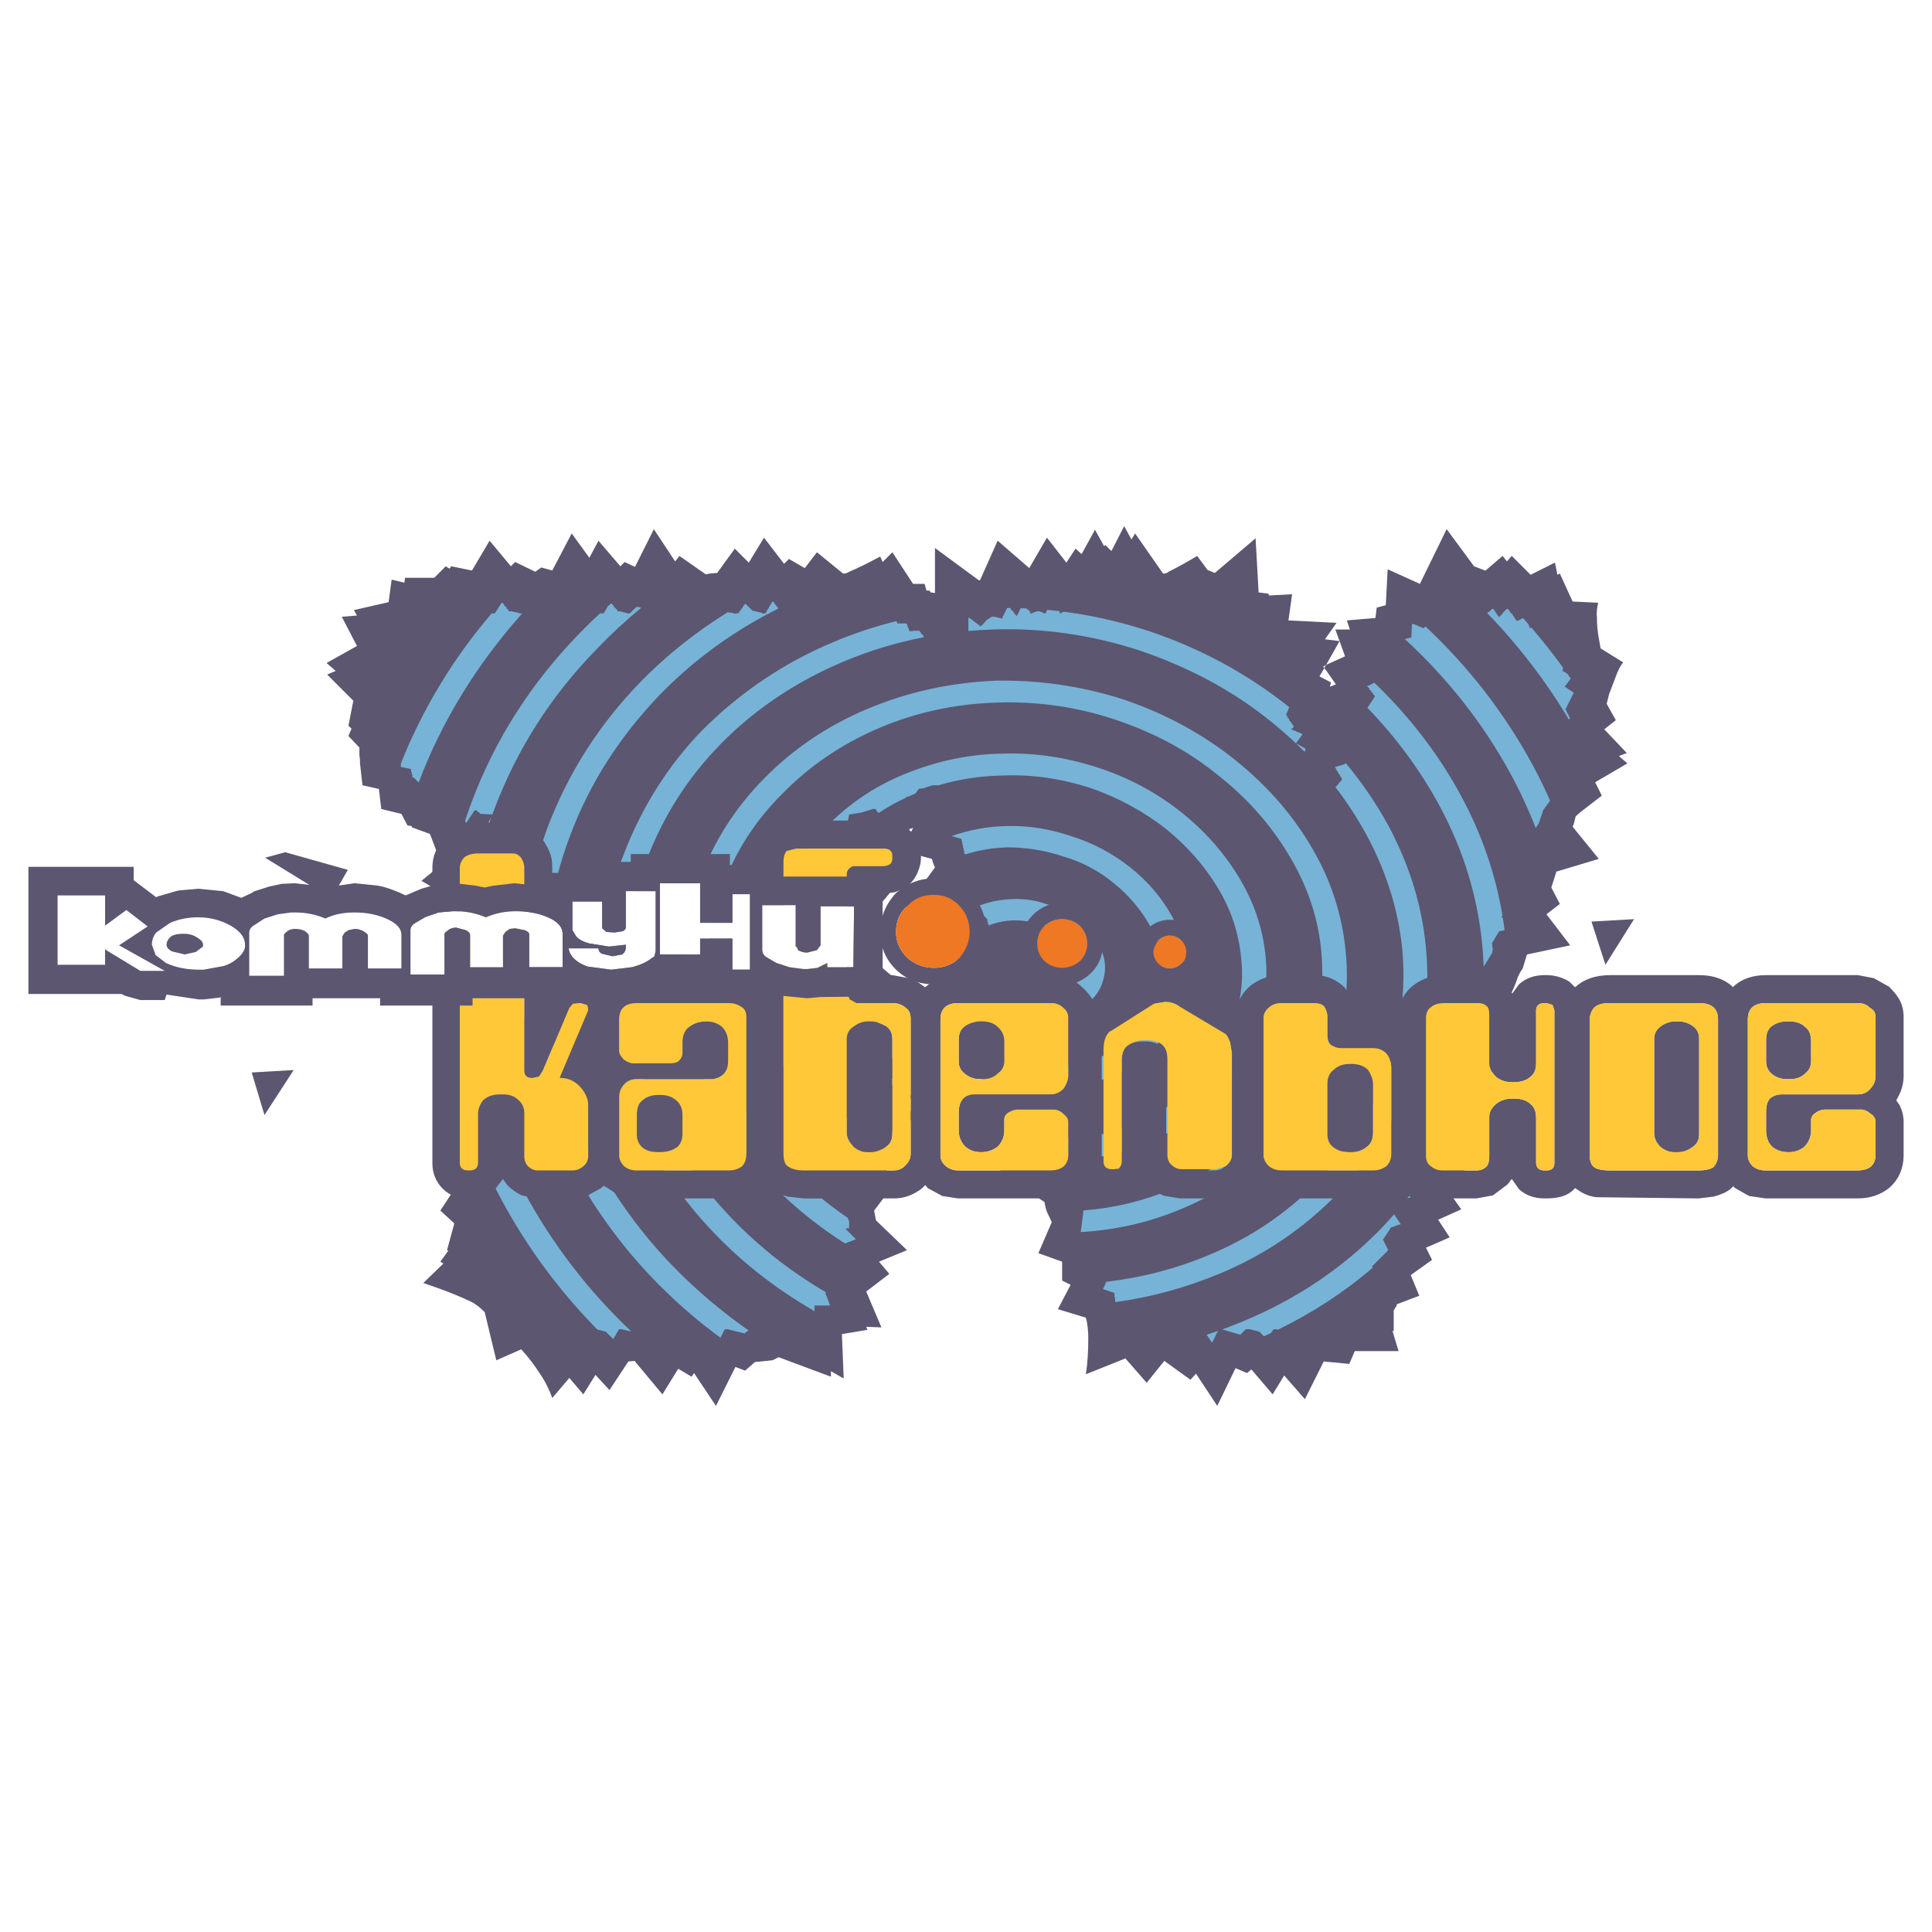 <?xml version="1.0" encoding="utf-8"?>
<!-- Generator: Adobe Illustrator 13.0.0, SVG Export Plug-In . SVG Version: 6.00 Build 14948)  -->
<!DOCTYPE svg PUBLIC "-//W3C//DTD SVG 1.0//EN" "http://www.w3.org/TR/2001/REC-SVG-20010904/DTD/svg10.dtd">
<svg version="1.0" id="Layer_1" xmlns="http://www.w3.org/2000/svg" xmlns:xlink="http://www.w3.org/1999/xlink" x="0px" y="0px"
	 width="192.756px" height="192.756px" viewBox="0 0 192.756 192.756" enable-background="new 0 0 192.756 192.756"
	 xml:space="preserve">
<g>
	<polygon fill-rule="evenodd" clip-rule="evenodd" fill="#FFFFFF" points="0,0 192.756,0 192.756,192.756 0,192.756 0,0 	"/>
	<path fill-rule="evenodd" clip-rule="evenodd" fill="#5C5671" d="M110.279,54.372l-0.122,0.121l-0.91-1.639l-1.335,2.428
		l-0.607-0.547l-0.911,1.396l-1.942-2.489l-1.76,3.035l-3.156-2.731l-1.761,3.945h-0.122l-4.371-3.217v4.492l-0.425-0.061
		l-0.121-0.182h-0.304l-0.182-0.668h-1.153L89.033,55.1l-0.971,0.972l-0.243-0.546c-1.032,0.546-2.064,1.092-3.096,1.518
		c-0.182,0.121-0.364,0.182-0.607,0.182l-2.61-2.125l-1.214,1.579l-1.578-0.911l-0.486,0.486l-2.003-2.61l-1.518,2.489l-1.396-1.396
		l-1.761,2.428l-0.789,0.061l-0.243,0.061h-0.122l-2.61-1.821l-0.425,0.547l-2.125-3.217l-1.882,3.763l-1.032-0.485l-0.425,0.425
		l-2.186-2.549l-0.911,1.699l-1.76-2.428L55.1,56.921l-1.093-0.304L53.4,57.042l-2.003-0.971l-0.425,0.425l-2.125-2.549l-1.76,2.974
		l-2.064-0.425l-0.183,0.243l-0.364-0.243l-1.153,1.153H40.41l-0.061,0.486l-1.274-0.304l-0.304,2.246l-3.46,0.79l0.304,0.546
		l-1.518,0.121l1.518,2.914l-3.035,1.7l0.911,0.789l-0.85,0.364l2.61,2.61L34.765,72.4l0.303,0.304l-0.303,0.729l1.093,1.153v0.789
		c0.061,0.304,0.061,0.546,0.061,0.789l0.243,2.186l1.639,0.364l0.243,2.003l2.003,0.486l0.606,1.153l0.425,0.061v0.122l1.821,0.667
		l1.153,3.036l-2.003,1.639l3.399,2.003v0.183l-2.003,1.881l0.364,0.486l-1.76,1.396l2.61,1.578l-1.335,1.578l2.064,1.578
		l0.061,1.033l0.121,0.424l-0.364,1.457l-0.485,1.518l0.607,0.789l-1.093,2.125l0.971,0.971l-1.274,1.943l1.274,1.213
		c-0.182,0.607-0.485,1.154-0.85,1.701c-0.243,0.424-0.546,0.789-0.971,1.092l1.032,0.91l-0.789,1.033l1.335,1.213l-1.335,1.822
		l1.457,1.213l-1.153,1.762l1.396,1.273l-0.729,2.672l0.121,0.061l-0.789,1.092l0.304,0.184l-2.003,1.941
		c1.639,0.547,3.278,1.154,4.795,1.883c0.486,0.242,0.911,0.605,1.335,1.031l0,0l0.304,1.275l0.85,3.52l2.489-1.092
		c0.667,0.729,1.274,1.518,1.821,2.367c0.546,0.789,0.971,1.639,1.275,2.488l1.7-2.002l1.396,1.639l1.214-1.943l1.396,1.518
		l1.882-2.854l0.667-0.061v0.061l2.732,3.279l1.578-2.551l1.335,0.789l0.243-0.363l2.186,3.277l1.942-3.885l0.971,0.365l0.971-0.852
		l1.76-0.182l0.607-0.303l5.22,1.941v-0.545l1.275,0.729l-0.182-4.432l2.549-0.426l-0.121-0.303l1.518,0.061l-1.518-3.582
		l2.307-1.76l-1.032-1.215l2.792-1.152l-3.096-2.975l-0.182-0.971l1.882-2.49l-1.153-0.971l1.76-1.881l-2.307-1.701l4.31-2.428
		l-1.882-0.971l1.274-0.91l-2.549-1.457l1.821-1.518l-2.974-1.883c0-0.303-0.061-0.668-0.122-1.031v-0.547v-0.303l0.243-0.547
		l0.728-1.76l-0.728-0.85l1.578-2.064l-1.639-1.396l0.546-1.7l-0.668-0.91c0.061-0.304,0.061-0.668,0.061-1.032l-0.122-0.729
		l-0.121-0.667l2.185-2.61l-0.243-0.182l0.971-3.339l2.914,0.789l0.122,0.425l0.182,0.425l-2.914,4.006l4.25,0.668v0.121
		l0.667,1.093l0.304,1.518l0.304,0.729l0.121,0.182l-2.064,3.763l3.278,0.668l0.061,0.121l0.607,1.094l-0.85,3.277l0.85,0.242
		l-1.457,2.43l2.064,0.484l-2.064,2.793l4.249,0.426v1.152l0.851,0.547l0.606,1.639l-2.853,4.006l4.006,0.668v1.154l0.911,0.605
		c0.061,0.365,0.121,0.668,0.242,0.973l0.486,1.031l-1.336,3.096l2.367,0.85v1.883l0.851,0.424l-1.275,2.43l2.793,0.85
		c0.182,0.666,0.242,1.395,0.242,2.062c0,1.215-0.061,2.43-0.242,3.582l3.945-1.578l2.125,2.428l1.76-2.186
		c0.911,0.668,1.761,1.275,2.61,1.883l0.546-0.607l2.125,3.217l1.821-3.764l1.153,0.486l0.425-0.365l2.125,2.49l1.153-1.883
		l2.063,2.367l1.882-3.764l2.55,0.244l0.546-1.275h4.371l-0.607-2.004h0.121v-2.062l0.183-0.305
		c0.061-0.061,0.121-0.182,0.121-0.303l2.246-0.85l-0.85-2.064l2.124-1.518l-0.606-1.215l2.367-1.031l-1.153-1.76l2.307-1.033
		l-1.031-1.457l2.549-0.789l-1.639-2.244l2.186-0.973l-1.7-2.307l1.032-1.031l-0.425-1.275l0.425-0.729l0.668-1.152l-0.122-0.668
		l1.7-1.639l-0.607-1.396l0.486-1.578c0.061-0.182,0.061-0.365,0.061-0.547l0.789-2.125l0.061-0.363
		c0.243-0.426,0.425-0.912,0.607-1.396c0.242-0.486,0.425-0.971,0.606-1.518l0.243-0.486l0.242-0.364l0.425-1.396l4.311-0.911
		l-2.367-3.096l1.335-1.032l-0.85-1.639l0.485-1.518v-0.061l4.25-1.275l-2.611-3.217c0.122-0.243,0.183-0.485,0.243-0.789
		l0.061-0.243l0.486-0.425l2.124-1.639l-0.668-1.335l3.218-1.882l-0.851-0.729l0.79-0.303l-2.246-2.368l1.153-0.91l-0.911-1.639
		l0.243-0.971l0.789-2.064c0.182-0.425,0.364-0.789,0.607-1.093l-2.246-1.396l-0.182-1.032c-0.122-0.667-0.183-1.335-0.183-2.003
		c-0.061-0.486,0-0.971,0.121-1.518l-2.55-0.122l-1.274-2.792l-0.242,0.122l-0.243-1.214l-2.429,1.214l-1.881-1.882l-0.486,0.547
		l-0.425-0.547l-1.699,1.457h-0.062l-1.093-0.425l-2.731-3.703l-2.671,5.463l-3.217-1.457l-0.183,3.582l-0.91,0.243l-0.121,1.032
		l-2.854,0.243l0.304,0.911h-1.457l0.425,1.153l0.547,1.518l-1.882,0.85l-0.183,0.304l1.153,1.639l-0.606,0.243l0.121-0.425
		l-1.153-0.607l0.485-0.85l-0.121-0.121l0.304-0.183l1.335-2.367l-1.456-0.182l1.152-1.639l-4.795-0.243l0.364-2.61l-2.307,0.122
		l-0.061-0.182l-0.972-0.121l-0.304-5.403l-4.067,3.46l-0.729-0.303l-1.031-1.396c-0.91,0.547-1.882,1.093-2.854,1.579
		c-0.121,0.121-0.303,0.182-0.546,0.182l-2.792-4.006l-0.364,0.607l-0.729-1.335l-1.275,2.489L110.279,54.372L110.279,54.372z
		 M158.781,91.946l4.249-0.243l-2.854,4.553L158.781,91.946L158.781,91.946z M34.704,86.787l-6.252-1.76l-2.003,0.546l6.617,4.067
		L34.704,86.787L34.704,86.787z M91.097,82.598l-0.91,1.942l0.546-1.821L91.097,82.598L91.097,82.598z M87.576,87.029l0.121-0.425
		l0.85,1.275L87.576,87.029L87.576,87.029z M25.113,107.002l4.188-0.244l-2.914,4.492L25.113,107.002L25.113,107.002z"/>
	<path fill-rule="evenodd" clip-rule="evenodd" fill="#77B3D6" d="M96.257,85.258c1.353-0.435,2.784-0.673,4.249-0.718
		c1.882,0,3.764,0.304,5.585,0.911c1.882,0.546,3.581,1.457,5.038,2.67c1.518,1.214,2.731,2.671,3.642,4.31
		c0.668,1.214,1.032,2.489,1.093,3.824c0.061,1.275-0.121,2.49-0.546,3.642c-0.425,1.275-1.153,2.367-2.063,3.277
		c-0.911,0.912-2.064,1.701-3.399,2.246c-1.275,0.547-2.671,0.852-4.128,0.912c-0.941,0.039-1.854-0.057-2.776-0.256l-0.017,0.377
		l-0.061,0.061l-0.061,0.121l-0.121,0.121l-0.061,0.121l-0.062,0.061l-0.061,0.123l-0.121,0.121l-0.061,0.121l-0.122,0.121
		l1.579,0.121l0.061,0.061v0.781c0.668,0.07,1.335,0.094,2.003,0.068c1.821-0.061,3.521-0.424,5.099-1.092
		c1.64-0.668,2.975-1.639,4.128-2.793c1.153-1.152,2.004-2.488,2.55-4.006c0.547-1.396,0.789-2.914,0.607-4.432
		c-0.061-1.639-0.486-3.217-1.275-4.674c-1.032-1.882-2.428-3.521-4.188-4.917c-1.76-1.396-3.702-2.428-5.827-3.096
		c-2.125-0.729-4.31-1.093-6.556-1.032c-1.885,0.05-3.687,0.382-5.442,0.999l0.1,0.033l0.243,0.061l0.182,0.061l0.243,0.061
		l0.183,0.061l0.061,0.061v0.243h0.061v0.303h0.061v0.304h0.061v0.243h0.061v0.304h0.061V85.258L96.257,85.258z M98.624,92.333
		c1.624-0.634,3.301-0.664,4.978-0.143c1.761,0.607,3.096,1.7,3.945,3.278c0.365,0.667,0.426,1.335,0.183,2.003
		s-0.729,1.092-1.396,1.336c-0.668,0.303-1.396,0.363-2.124,0.121c-0.729-0.305-1.275-0.729-1.64-1.396l-2.185,0.971
		c0.012,0.021,0.024,0.041,0.036,0.061h0.024v0.041c0.665,1.098,1.616,1.854,2.853,2.266c1.396,0.486,2.793,0.426,4.067-0.121
		s2.186-1.457,2.61-2.67c0.425-1.215,0.364-2.429-0.243-3.582c-1.153-2.064-2.913-3.521-5.342-4.31
		c-1.093-0.364-2.246-0.546-3.46-0.485c-1.118,0.053-2.143,0.246-3.156,0.621v0.229h0.061v0.546h0.061l0.607,0.607v0.243h0.061
		v0.243h0.061V92.333L98.624,92.333z M84.491,94.567c-0.279,1.308-0.375,2.652-0.253,3.996c0.034,0.596,0.106,1.18,0.215,1.756
		l0.027-0.055l0.061-0.184l0.061-0.121l0.061-0.182l0.061-0.121l0.061-0.184l0.061-0.121l0.061-0.182l0.061-0.121l0.061-0.182
		l0.061-0.121l0.061-0.184l0.061-0.121l0.061-0.182l-0.85-0.85l0.061-0.183l0.425-1.7l0.061-0.303l-0.061-0.061h-0.061v-0.121
		l-0.061-0.061h-0.061V94.86l-0.061-0.061h-0.061v-0.121L84.491,94.567L84.491,94.567z M84.477,100.441
		c0.094,0.471,0.212,0.936,0.354,1.395l0.014-0.055l0.061-0.184l0.061-0.242l0.061-0.303l-0.243-0.244h-0.061v-0.121L84.477,100.441
		L84.477,100.441z M106.451,115.738c2.87-0.074,5.562-0.68,8.077-1.756c2.61-1.094,4.795-2.611,6.677-4.553
		c1.761-1.883,3.096-3.947,4.007-6.314c0.91-2.367,1.274-4.734,1.093-7.223c-0.183-2.61-0.91-5.099-2.186-7.466
		c-1.518-2.792-3.581-5.221-6.131-7.285c-2.489-2.003-5.281-3.521-8.438-4.552c-3.157-1.032-6.374-1.518-9.651-1.396
		c-3.4,0.061-6.617,0.79-9.713,2.064c-3.096,1.275-5.707,3.096-7.892,5.403c-2.125,2.185-3.764,4.674-4.795,7.527
		c-1.032,2.732-1.457,5.646-1.275,8.621c0.182,3.096,1.032,6.01,2.549,8.801c1.473,2.693,3.373,5.129,5.696,7.275l0.314-1.568
		l0.061-0.426h-0.061v-0.121h-0.061v-0.121l-0.061-0.061h-0.061v-0.121h-0.061v-0.121l-0.122-0.123l0.364-0.182l0.061-0.061
		l0.007-0.004c-1.527-1.598-2.835-3.361-3.892-5.277c-1.396-2.549-2.186-5.221-2.368-8.012c-0.182-2.672,0.243-5.282,1.154-7.832
		c0.971-2.549,2.428-4.796,4.37-6.738c0.323-0.342,0.655-0.672,0.997-0.989l-0.208-0.104l-0.061-0.061l-0.121-0.061l-0.061-0.061
		l-0.243-0.121l0.061-0.243l0.243-1.214l0.425-0.061l0.729-0.122l0.243-0.061l0.364-0.121l0.243-0.061l0.364-0.122h0.242
		l0.122,0.122v0.122h0.061l0.121,0.121v0.053c0.864-0.576,1.779-1.091,2.748-1.542l0.044-0.089l0.236-0.04
		c0.202-0.091,0.407-0.179,0.614-0.264c0.012-0.006,0.025-0.011,0.038-0.017l0.022-0.044l0.121-0.122l0.061-0.121l0.061-0.061
		l0.061-0.122l0.485-0.061l0.911-0.303h0.485l0.079,0.013c2.044-0.613,4.183-0.941,6.417-0.984c2.974-0.122,5.827,0.303,8.681,1.214
		c2.853,0.971,5.402,2.368,7.648,4.128c2.307,1.882,4.188,4.067,5.584,6.617c1.154,2.125,1.761,4.31,1.942,6.677
		c0.183,2.246-0.182,4.371-0.971,6.436c-0.789,2.062-1.942,3.945-3.582,5.584c-1.639,1.699-3.581,3.035-5.888,4.006
		c-2.246,0.971-4.674,1.518-7.224,1.578c-0.232,0.006-0.464,0.008-0.695,0.006l-0.033,0.783l-0.061,0.061l-0.061,0.121l-0.061,0.061
		l-0.062,0.123l-0.061,0.061l-0.061,0.121l-0.061,0.061l-0.061,0.121l-0.061,0.061l-0.061,0.121l-0.062,0.061l0.364,0.062
		l1.214,0.242L106.451,115.738L106.451,115.738z M107.822,122.924c3.595-0.211,6.987-0.99,10.227-2.387
		c3.582-1.518,6.678-3.58,9.288-6.191c2.488-2.549,4.31-5.463,5.523-8.68c1.214-3.279,1.7-6.617,1.457-10.017
		c-0.243-3.582-1.214-7.042-2.975-10.259c-2.003-3.703-4.734-6.859-8.134-9.591c-3.278-2.61-6.981-4.613-11.109-6.009
		c-4.127-1.335-8.376-1.943-12.687-1.882c-4.492,0.182-8.741,1.093-12.809,2.792c-4.066,1.699-7.527,4.067-10.44,7.042
		c-2.853,2.914-4.917,6.191-6.313,9.895c-1.396,3.703-1.942,7.466-1.639,11.412c0.243,4.006,1.396,7.891,3.399,11.594
		c2.246,4.189,5.22,7.77,9.044,10.807c1.173,0.941,2.39,1.811,3.65,2.607l0.174-0.059l0.122-0.061l0.364-0.121l0.122-0.062
		l0.182-0.061l0.121-0.061l-1.032-1.031l0.182-0.061h0.182v-0.729h-0.061v-0.182h-0.061v-0.111c-0.766-0.521-1.514-1.072-2.246-1.65
		c-3.582-2.852-6.434-6.191-8.559-10.137c-1.882-3.459-2.975-7.041-3.217-10.805c-0.182-3.643,0.304-7.163,1.578-10.623
		c1.275-3.46,3.278-6.496,5.889-9.105c2.731-2.792,5.949-4.978,9.651-6.556c3.703-1.578,7.649-2.428,11.838-2.549
		c4.006-0.122,7.891,0.425,11.715,1.7c3.824,1.274,7.285,3.096,10.319,5.584c3.157,2.489,5.707,5.463,7.588,8.923
		c1.64,2.975,2.55,6.131,2.732,9.47c0.182,3.157-0.243,6.252-1.396,9.227c-1.093,2.975-2.792,5.584-5.038,7.951
		c-2.367,2.367-5.16,4.25-8.438,5.646c-2.888,1.229-5.868,1.939-8.984,2.176v0.01h0.061l-0.061,0.605l-0.061,0.426l-0.061,0.486
		L107.822,122.924L107.822,122.924z M111.311,129.906c3.569-0.484,6.993-1.438,10.32-2.812c4.553-1.883,8.438-4.553,11.715-7.893
		c3.218-3.217,5.585-6.857,7.103-11.047c1.518-4.129,2.186-8.377,1.882-12.808c-0.304-4.492-1.578-8.802-3.824-12.991
		c-1.209-2.211-2.632-4.293-4.256-6.24l-0.054,0.108l-0.364,0.122l-0.243,0.061l-0.183,0.061l-0.242,0.061l0.121,0.122v0.122h0.061
		v0.121h0.061l0.062,0.061v0.122h0.061v0.122h0.061l0.061,0.061v0.122h0.061v0.121h0.061l0.062,0.061v0.121h0.061l-0.061,0.182
		l-0.243,0.243l-0.061,0.121l-0.299,0.299c1.149,1.499,2.179,3.079,3.091,4.739c2.125,3.946,3.339,8.013,3.643,12.201
		c0.243,4.128-0.364,8.134-1.821,12.019c-1.396,3.824-3.643,7.285-6.616,10.32c-3.035,3.156-6.678,5.645-10.927,7.404
		c-3.246,1.365-6.674,2.256-10.229,2.672l-0.091,0.182l-0.062,0.182l-0.182,0.365l1.093,0.363l0.061,0.061v0.426h0.061v0.426h0.061
		V129.906L111.311,129.906z M128.623,70.555c-0.064-0.053-0.129-0.105-0.194-0.158c-4.066-3.217-8.681-5.706-13.719-7.406
		c-2.469-0.813-4.966-1.418-7.491-1.808l-0.097,0.048V61.17l-0.006-0.003c-0.334-0.051-0.668-0.098-1.003-0.141l-0.022,0.022
		l-0.364,0.182v-0.243h-0.062v-0.018c-0.39-0.046-0.781-0.088-1.173-0.125l-0.162,0.324l-0.182,0.061V61.17l-0.122-0.061
		l-0.182-0.061l-0.121-0.061h-0.304l-0.122,0.061l-0.182,0.061l-0.122,0.061l-0.182,0.061v-0.122h-0.061v-0.121l-0.121-0.122
		l-0.122-0.061l-0.061-0.061l-0.087-0.043c-0.173-0.008-0.346-0.014-0.519-0.02l-0.366,0.731l-0.061,0.061v-0.061l-0.182-0.182
		h-0.061v-0.122l-0.243-0.243h-0.061v-0.122l-0.085-0.084c-0.099-0.001-0.197-0.001-0.297-0.002l-0.468,0.937v0.121l-0.304-0.061
		l-0.485-0.122h-0.304l-0.061,0.061l-0.122,0.061l-0.061,0.061l-0.121,0.061l-0.061,0.061l-0.122,0.061L98.32,62.02l-0.425,0.425
		l-0.121,0.061v-0.061l-0.061-0.061l-0.121-0.061l-0.122-0.122l-0.122-0.061l-0.121-0.121l-0.122-0.061l-0.122-0.122l-0.121-0.061
		l-0.122-0.121h-0.121v1.298c0.785-0.069,1.573-0.116,2.367-0.145c5.038-0.182,10.016,0.546,14.812,2.125
		c4.796,1.639,9.166,3.946,12.99,7.042c0.872,0.7,1.704,1.426,2.496,2.178l0.114-0.114l0.061-0.121l0.121-0.122l0.062-0.122
		l0.121-0.121l0.061-0.122l0.061-0.061l0.061-0.122l-0.242-0.122l-0.183-0.061l-0.242-0.122l-0.183-0.061l-0.121-0.061l-0.183-0.061
		l0.122-0.061l0.121-0.121l0.061-0.122l-0.061-0.061h-0.061v-0.121l-0.061-0.061h-0.062v-0.122l-0.121-0.122h-0.061v-0.121h-0.061
		v-0.122l-0.061-0.061h-0.061V71.55h-0.062v-0.121l-0.121-0.122l0.121-0.242l0.062-0.183l0.061-0.121l0.061-0.182L128.623,70.555
		L128.623,70.555z M89.458,61.963c-2.162,0.535-4.284,1.239-6.374,2.121c-5.038,2.125-9.348,5.099-13.051,8.802
		c-3.46,3.582-6.009,7.709-7.77,12.262c-1.761,4.553-2.428,9.287-2.125,14.143c0.364,5.039,1.821,9.834,4.31,14.387
		c2.731,5.039,6.374,9.471,10.987,13.174c1.848,1.473,3.79,2.791,5.827,3.961v-0.562h1.518v-0.182H82.72v-0.182h-0.061v-0.123
		h-0.061v-0.182h-0.061V129.4h-0.061v-0.121h-0.061v-0.182h-0.061v-0.123h0.126c-1.9-1.107-3.704-2.344-5.408-3.701
		c-4.431-3.582-7.891-7.711-10.501-12.506c-2.367-4.311-3.703-8.863-4.006-13.598c-0.303-4.613,0.364-9.044,1.942-13.354
		c1.639-4.31,4.067-8.195,7.406-11.594c3.399-3.46,7.467-6.191,12.201-8.195c2.62-1.108,5.315-1.92,8.074-2.454v-0.035h-0.061
		v-0.122l-0.182-0.182h-0.061v-0.121l-0.182-0.182h-0.486l-0.486,0.061V62.87h-0.061v-0.182h-0.061v-0.122h-0.061v-0.182H90.49
		v-0.122l-0.061-0.061h-0.911v-0.122h-0.061V61.963L89.458,61.963z M126.098,133.32c0.241-0.109,0.48-0.219,0.72-0.33l0.033-0.068
		l0.062-0.062l0.061-0.121l0.121-0.121h0.243l0.168,0.043c3.47-1.697,6.604-3.738,9.423-6.16v-0.074l-0.061-0.061l1.578-1.578
		l0.061-0.121h-0.061v-0.121h-0.061v-0.123h-0.062v-0.121h-0.061v-0.121h-0.061v-0.121h-0.061v-0.121h-0.061v-0.121l-0.122-0.123
		l0.062-0.061l0.061-0.121l0.061-0.061l0.061-0.121l0.061-0.061l0.061-0.121l0.062-0.061l0.061-0.123l0.061-0.061l0.061-0.121
		l0.061-0.061l0.122-0.242l0.364-0.121l0.121-0.061l0.364-0.123h0.121v-0.121l-0.061-0.061h-0.061v-0.121l-0.061-0.061h-0.061
		v-0.121l-0.062-0.061h-0.061v-0.121l-0.061-0.061h-0.061v-0.123l-0.061-0.061h-0.061v-0.121l-0.006-0.006
		c-0.467,0.539-0.951,1.066-1.451,1.584c-3.764,3.824-8.256,6.859-13.477,9.045c-0.741,0.311-1.488,0.602-2.239,0.873l0.115,0.037
		l0.242,0.061l0.364,0.121l0.243,0.062l0.183,0.061l0.242,0.061l0.183,0.061l0.303,0.061v-0.061l0.485-0.486h0.364l0.972,0.242
		L126.098,133.32L126.098,133.32z M150.116,92.805c-0.052-0.4-0.109-0.799-0.173-1.197l-0.146-0.147l0.105-0.106
		c-0.693-4.155-2.075-8.166-4.173-12.035c-2.257-4.146-5.144-7.873-8.606-11.207l-0.56,0.28l-0.182,0.061l0.242,0.243v0.122h0.061
		l0.122,0.121v0.122h0.061l0.121,0.121v0.122h0.061l0.122,0.122l-0.062,0.182l-0.061,0.061l-0.061,0.122l-0.061,0.061l-0.061,0.122
		l-0.061,0.061l-0.061,0.122l-0.062,0.061l-0.061,0.122l-0.061,0.061l-0.061,0.122l-0.061,0.061l-0.014,0.027
		c2.813,2.906,5.197,6.115,7.115,9.625c2.61,4.795,4.067,9.773,4.432,15.054c0.023,0.391,0.041,0.78,0.053,1.169l0.068-0.137
		l0.061-0.061l0.122-0.243l0.061-0.061l0.061-0.122l0.061-0.061l0.122-0.243l0.061-0.061l0.121-0.243l0.061-0.061l0.061-0.121
		l0.062-0.486h-0.062v-0.364l-0.061-0.061l0.061-0.061l0.122-0.242l0.061-0.061l0.121-0.243l0.061-0.061l0.122-0.243l0.061-0.061
		l0.121-0.243L150.116,92.805L150.116,92.805z M72.601,61.086c-3.166,1.96-6.042,4.25-8.638,6.883
		c-4.188,4.31-7.285,9.167-9.349,14.629c-2.003,5.524-2.853,11.169-2.489,16.937c0.425,6.008,2.125,11.715,5.099,17.178
		c3.217,5.949,7.527,11.109,12.99,15.48c0.55,0.436,1.106,0.859,1.669,1.275l0.395-0.791l0.061-0.061h0.243l1.457,0.365l0.303,0.061
		v-0.061l0.061-0.061l0.122-0.062l0.061-0.061l0.106-0.053c-0.968-0.676-1.915-1.387-2.838-2.131
		c-5.221-4.189-9.348-9.105-12.444-14.812c-2.854-5.221-4.492-10.684-4.856-16.451c-0.425-5.523,0.364-10.865,2.368-16.085
		c1.942-5.16,4.917-9.773,8.862-13.901c3.408-3.508,7.354-6.396,11.837-8.629v-0.112L77.5,60.502h-0.061v-0.122l-0.121-0.121h-0.061
		v-0.122l-0.122-0.122h-0.061l-0.061,0.061l-0.121,0.243l-0.061,0.061l-0.182,0.364l-0.061,0.061l-0.182,0.364l-0.304,0.061V61.17
		l-0.729-0.182l-0.303-0.061l-0.668-0.667h-0.061l-0.122,0.121l-0.061,0.122L74.1,60.563l-0.061,0.122l-0.122,0.122l-0.061,0.121
		l-0.061,0.061l-0.061,0.121l-0.061,0.061l-0.485,0.061V61.17L72.601,61.086L72.601,61.086z M154.65,79.872
		c-0.53-1.206-1.116-2.401-1.758-3.586c-2.784-5.128-6.354-9.747-10.679-13.791l-0.005,0.011l-0.122,0.122l-0.182,0.061v-0.061
		l-0.121-0.061l-0.183-0.061l-0.242-0.121l-0.183-0.061l-0.121-0.061h-0.183l-0.061,1.335l-0.646,0.162
		c4.289,3.952,7.803,8.408,10.54,13.436c0.967,1.782,1.805,3.589,2.512,5.419l0.038-0.077l0.061-0.061l0.061-0.121l0.061-0.061
		l0.122-0.243l0.425-1.275l0.121-0.121l0.061-0.121l0.122-0.122l0.061-0.121l0.061-0.061l0.061-0.122l0.121-0.122L154.65,79.872
		L154.65,79.872z M60.981,60.192c-0.121,0.105-0.241,0.211-0.362,0.318l-0.178,0.356l-0.061,0.061L60.26,61.17l-0.304,0.061V61.17
		l-0.051-0.013c-0.687,0.634-1.359,1.286-2.013,1.956c-4.856,4.978-8.499,10.623-10.866,16.997
		c-0.214,0.576-0.416,1.152-0.607,1.731v0.151h0.061v0.122l0.122-0.122l0.061-0.122l0.061-0.061l0.061-0.121l0.061-0.061
		l0.061-0.122l0.061-0.061l0.061-0.121l0.061-0.061l0.061-0.122l0.061-0.061l0.061-0.121l0.122-0.122h0.122l0.182,0.182l0.122,0.061
		l0.121,0.122l1.183,0.056c0.05-0.14,0.101-0.28,0.153-0.42c2.307-6.131,5.767-11.534,10.441-16.269
		c1.342-1.393,2.761-2.701,4.253-3.924l-0.247-0.083h-0.243L62.87,61.17l-0.304,0.061V61.17l-0.728-0.182h-0.243v-0.122
		l-0.304-0.304h-0.061v-0.121L60.981,60.192L60.981,60.192z M48.742,117.152c0.094,0.197,0.189,0.395,0.286,0.592l0.001,0.002
		l0.182,0.182l0.121,0.061l0.182,0.182l-0.11,0.33c0.213,0.418,0.431,0.834,0.656,1.248c2.566,4.754,5.745,9.041,9.536,12.9
		l0.845,0.211l0.667,0.668l0.122,0.061v-0.061l0.122-0.242l0.061-0.061l0.122-0.242l0.061-0.061l0.122-0.244l0.061-0.061h0.243
		l0.729,0.182l0.221,0.029c-4.335-4.094-7.89-8.758-10.722-13.99c-1.148-2.109-2.124-4.246-2.932-6.416l-0.467,0.467l-0.122,0.061
		l0.122,0.061l0.607,0.607l-0.243,0.061l-0.061,0.121l-0.122,0.123l-0.061,0.121l-0.121,0.121l-0.061,0.121l-0.182,0.182
		l0.121,0.061l0.182,0.184l0.122,0.061l0.182,0.182l0.121,0.061l0.182,0.182l-0.061,0.182l-0.061,0.123l-0.061,0.182l-0.061,0.121
		l-0.061,0.182l-0.061,0.121l-0.061,0.184l-0.061,0.121l-0.061,0.182l-0.061,0.121l-0.061,0.184l-0.061,0.121L48.742,117.152
		L48.742,117.152z M156.725,67.718c-0.114-0.166-0.229-0.33-0.345-0.495l-0.088-0.044l-0.061-0.061l-0.122-0.061l-0.061-0.061
		h-0.121v-0.407c-0.994-1.373-2.047-2.704-3.157-3.994l-0.182,0.091v-0.243h-0.061v-0.128c-0.189-0.217-0.38-0.433-0.572-0.648
		l-0.46,0.229l-0.182,0.061v-0.061l-0.061-0.061h-0.062v-0.122l-0.061-0.061h-0.061v-0.122l-0.061-0.061h-0.061v-0.122l-0.243-0.243
		h-0.061v-0.121l-0.242-0.243h-0.062l-0.364,0.364l-0.061,0.122l-0.364,0.364v-0.061l-0.061-0.061h-0.061v-0.122l-0.061-0.061
		h-0.061V61.17l-0.062-0.061h-0.061v-0.121l-0.061-0.061h-0.061v-0.121l-0.061-0.061h-0.122l-0.242,0.243l-0.122,0.061l-0.129,0.129
		c3.137,3.24,5.851,6.775,8.142,10.616l0.062-0.062l0.061-0.122h-0.061V71.49h-0.062v-0.122h-0.061v-0.122h-0.061v-0.121h-0.061
		v-0.122h-0.061v-0.122l-0.122-0.121l0.062-0.061l0.789-1.579l-0.062-0.061l-0.121-0.061l-0.061-0.061l-0.121-0.061l-0.061-0.061
		l-0.122-0.061l-0.061-0.061l-0.121-0.061l-0.061-0.061l-0.122-0.061l0.122-0.122l0.061-0.121l0.121-0.122l0.061-0.121l0.122-0.122
		l0.061-0.122L156.725,67.718L156.725,67.718z M49.094,61.156c-3.881,4.526-6.914,9.54-9.1,15.015l-0.009,0.357l0.364,0.061
		l0.607,0.121l0.061,0.061v0.243h0.061v0.243h0.061v0.304h0.122l0.485,0.485v0.083c2.364-6.259,5.853-11.882,10.379-16.958
		l-0.303,0.061V61.17l-0.243-0.061l-0.303-0.061l-0.243-0.061h-0.303v-0.122l-0.122-0.122h-0.061v-0.121l-0.182-0.182h-0.061V60.32
		l-0.183-0.182h-0.061l-0.061,0.061L49.94,60.32l-0.061,0.061l-0.061,0.122l-0.061,0.061l-0.121,0.243l-0.061,0.061l-0.061,0.122
		l-0.061,0.061l-0.061,0.121l-0.242,0.061V61.17L49.094,61.156L49.094,61.156z M48.986,111.51c-0.018-0.051-0.036-0.102-0.053-0.152
		l-0.025,0.074L48.986,111.51L48.986,111.51z M48.828,82.093c0.056-0.165,0.113-0.331,0.171-0.496l-0.031,0.03l-0.061,0.122
		l-0.061,0.061l-0.061,0.122l-0.061,0.061L48.828,82.093L48.828,82.093z M140.588,119.324c-0.061,0.078-0.122,0.158-0.184,0.236
		l0.166-0.055h0.121v-0.121l-0.061-0.061H140.588L140.588,119.324z M121.513,132.791c-0.364,0.129-0.731,0.252-1.1,0.369
		l0.003,0.004v0.121h0.061l0.062,0.061v0.121h0.061l0.061,0.061v0.123h0.061l0.061,0.061v0.121h0.062l0.121,0.121v-0.061
		L121.513,132.791L121.513,132.791z M129.312,74.177c0.29,0.276,0.576,0.556,0.855,0.839l0.022-0.066l0.061-0.243l-0.061-0.061
		l-0.364-0.183l-0.061-0.061L129.312,74.177L129.312,74.177z"/>
	<path fill-rule="evenodd" clip-rule="evenodd" fill="#5C5671" d="M118.838,98.078l4.492,2.73c0.183-1.031,0.668-1.82,1.457-2.488
		c0.91-0.668,1.882-1.031,2.975-1.031h3.399c1.153,0,2.185,0.424,3.035,1.273l0.85,1.457l0.182,1.457v0.244h1.761
		c0.668,0,1.335,0.121,1.882,0.424l0.607,0.305v-0.852c0-0.668,0.121-1.213,0.303-1.76c0.364-0.668,0.79-1.215,1.215-1.518
		c0.546-0.424,1.092-0.668,1.517-0.789l1.579-0.242h3.46l1.396,0.242c0.546,0.242,0.971,0.547,1.274,0.85l0.668,0.729l0.667-0.91
		c0.668-0.607,1.518-0.91,2.55-0.91h0.183c0.85,0,1.639,0.242,2.307,0.668l0.546,0.545c0.85-0.789,2.003-1.213,3.521-1.213h8.863
		c1.335,0,2.428,0.363,3.277,1.092l0.062,0.121l0.061-0.061c0.85-0.789,1.942-1.152,3.277-1.152h9.166l1.579,0.303l1.517,0.85
		c0.426,0.426,0.79,0.85,1.032,1.275c0.304,0.547,0.425,1.152,0.425,1.76v5.828c0,0.607-0.121,1.213-0.364,1.76l-0.364,0.729
		l0.304,0.426c0.304,0.607,0.425,1.152,0.425,1.699v3.277c0,1.396-0.485,2.488-1.457,3.34c-0.85,0.666-1.881,1.031-3.156,1.031
		h-9.166l-1.639-0.242l-1.396-0.789l-0.182-0.184l-0.243,0.244c-0.425,0.363-1.032,0.605-1.699,0.789l-1.518,0.182l-10.259-0.121
		c-0.729-0.121-1.275-0.365-1.7-0.668l-0.364-0.242c-0.546,0.666-1.457,1.031-2.853,1.031h-0.183c-1.032,0-1.882-0.303-2.55-0.91
		l-0.728-1.033l-0.425,0.547l-1.457,1.094l-1.64,0.303h-3.399l-1.518-0.242l-1.396-0.789l-0.547-0.426l-0.364,0.303
		c-0.364,0.426-0.85,0.729-1.457,0.912l-1.578,0.242h-9.105l-1.639-0.242l-1.518-0.912l-0.364-0.242l-0.243,0.242
		c-0.425,0.426-0.91,0.729-1.456,0.912l-1.579,0.242h-3.399l-1.518-0.242c-0.546-0.184-1.031-0.486-1.457-0.912l-0.485-0.666
		c-0.546,1.213-1.639,1.82-3.339,1.82h-0.121c-1.335,0-2.307-0.365-2.913-1.031c-0.79,0.666-1.883,1.031-3.157,1.031h-9.166
		l-1.578-0.242l-1.457-0.789l-0.243-0.305c-0.364,0.426-0.85,0.729-1.396,0.971c-0.547,0.244-1.093,0.365-1.761,0.365H80.17
		l-1.579-0.182c-0.667-0.184-1.274-0.426-1.699-0.85l-0.607-0.547l-0.303,0.303c-0.364,0.426-0.911,0.789-1.639,1.033l-1.7,0.242
		h-9.166l-1.639-0.242l-1.396-0.912h-0.061l-0.122-0.121l-0.304,0.244l-1.396,0.789l-1.518,0.242h-3.399l-1.578-0.303
		c-0.546-0.244-1.032-0.607-1.457-1.033l-0.425-0.607l-0.79,1.033c-0.667,0.607-1.517,0.91-2.549,0.91h-0.121
		c-1.032,0-1.882-0.303-2.55-0.971s-1.032-1.518-1.032-2.551v-29.44c0-0.667,0.122-1.214,0.364-1.76
		c0.182-0.546,0.607-1.092,1.153-1.518c0.425-0.303,0.91-0.607,1.457-0.789l1.578-0.182h3.521c0.607,0,1.214,0.182,1.761,0.485
		V82.78l1.153,0.972c0.303,0.425,0.546,0.85,0.729,1.335c0.182,0.425,0.243,0.91,0.243,1.457V98.26l0.789-0.607l1.032-0.303
		l0.85-0.061h0.182l1.093,0.121c0.607,0.182,1.092,0.486,1.457,0.789c0.911-0.607,1.882-0.91,3.035-0.91h9.227l1.518,0.242
		l1.032,0.486v-12.02l0.182-1.457c0.243-0.667,0.607-1.214,1.093-1.7c0.364-0.364,0.911-0.607,1.578-0.789l1.275-0.182h8.741
		c0.911,0,1.76,0.304,2.428,0.85c0.85,0.668,1.274,1.518,1.274,2.671v0.182c0,0.485-0.121,0.971-0.303,1.396
		c-0.182,0.486-0.486,0.911-0.85,1.275c-0.425,0.304-0.91,0.607-1.517,0.789l-1.214,0.122h-0.729v8.135h1.76l1.639,0.303
		c0.425,0.121,0.911,0.365,1.457,0.789l0.182,0.121l0.061-0.061c0.911-0.789,2.003-1.152,3.278-1.152h9.228l1.578,0.303
		c0.546,0.182,1.031,0.426,1.457,0.85c0.425,0.365,0.789,0.789,1.092,1.275l0.243,0.85l4.432-2.732l1.274-0.484l1.153-0.061
		l1.457,0.242L118.838,98.078L118.838,98.078z M127.762,100.08h3.399c0.425,0,0.789,0.121,0.971,0.365
		c0.183,0.303,0.304,0.607,0.304,1.031v1.822c0,0.424,0.121,0.789,0.364,0.971c0.304,0.182,0.606,0.303,1.032,0.303h3.156
		c0.546,0,1.032,0.182,1.396,0.607c0.303,0.426,0.425,0.91,0.425,1.396v8.619c0,0.426-0.183,0.85-0.486,1.154
		c-0.425,0.303-0.85,0.424-1.274,0.424h-9.105c-0.546,0-0.971-0.121-1.335-0.424c-0.364-0.305-0.547-0.729-0.547-1.154v-13.658
		c0-0.363,0.183-0.729,0.547-1.031C126.973,100.201,127.337,100.08,127.762,100.08L127.762,100.08z M144.091,100.08h3.46
		c0.304,0,0.606,0.121,0.789,0.305c0.182,0.182,0.243,0.424,0.243,0.85v4.795c0,0.547,0.242,0.973,0.667,1.396
		c0.426,0.365,0.972,0.547,1.579,0.547h0.242c0.668,0,1.214-0.182,1.639-0.547c0.364-0.303,0.547-0.729,0.547-1.336v-5.281
		c0-0.484,0.304-0.729,0.85-0.729h0.183l0.606,0.184l0.183,0.545v15.236c0,0.486-0.243,0.729-0.789,0.729h-0.183
		c-0.546,0-0.85-0.242-0.85-0.789v-4.432c0-0.666-0.183-1.092-0.547-1.395c-0.364-0.365-0.91-0.547-1.639-0.547h-0.242
		c-0.607,0-1.153,0.182-1.579,0.547c-0.425,0.363-0.667,0.789-0.667,1.213v3.945c0,0.426-0.062,0.789-0.243,1.033
		c-0.304,0.303-0.607,0.424-1.032,0.424h-3.399c-0.425,0-0.789-0.121-1.153-0.424c-0.304-0.182-0.485-0.547-0.485-1.033v-13.719
		c0-0.545,0.182-0.91,0.485-1.092C143.059,100.201,143.544,100.08,144.091,100.08L144.091,100.08z M160.662,100.08h8.863
		c1.274,0,1.882,0.547,1.882,1.641v13.475c0,0.547-0.183,0.973-0.486,1.275c-0.304,0.182-0.789,0.303-1.456,0.303h-8.803
		c-0.789,0-1.335-0.121-1.578-0.303c-0.303-0.182-0.485-0.607-0.485-1.275v-13.293c0-0.668,0.183-1.094,0.485-1.396
		C159.388,100.201,159.935,100.08,160.662,100.08L160.662,100.08z M185.368,100.08c0.547,0,0.911,0.184,1.215,0.486
		c0.364,0.182,0.546,0.486,0.546,0.91v5.828c0,0.547-0.182,0.971-0.546,1.336c-0.304,0.363-0.729,0.545-1.215,0.545h-7.587
		c-0.426,0-0.851,0.121-1.215,0.426c-0.242,0.303-0.364,0.729-0.364,1.396v1.76c0,0.668,0.183,1.215,0.607,1.639
		c0.425,0.365,0.972,0.547,1.639,0.547c0.607,0,1.153-0.182,1.578-0.547c0.425-0.424,0.668-0.971,0.668-1.639v-1.031
		c0-0.305,0.183-0.547,0.485-0.729c0.243-0.182,0.547-0.305,0.972-0.305h3.581c0.243,0,0.547,0.123,0.911,0.426
		c0.304,0.182,0.485,0.486,0.485,0.789v3.277c0,1.033-0.606,1.578-1.821,1.578h-9.166c-0.485,0-0.91-0.121-1.274-0.424
		c-0.304-0.305-0.486-0.668-0.486-1.033v-13.596c0-1.094,0.607-1.641,1.821-1.641H185.368L185.368,100.08z M180.694,103.904
		c0-0.666-0.182-1.152-0.607-1.455c-0.364-0.365-0.91-0.547-1.578-0.547h-0.182c-0.668,0-1.153,0.182-1.578,0.484
		c-0.364,0.305-0.547,0.729-0.547,1.396v2.064c0,0.547,0.183,0.971,0.547,1.275c0.425,0.363,0.91,0.545,1.578,0.545h0.243
		c0.667,0,1.152-0.182,1.578-0.605c0.364-0.305,0.546-0.668,0.546-1.215V103.904L180.694,103.904z M168.918,102.387
		c-0.425-0.303-0.91-0.484-1.457-0.484h-0.303c-0.547,0-1.032,0.182-1.457,0.484c-0.426,0.305-0.668,0.729-0.668,1.275v9.408
		c0,0.426,0.182,0.912,0.606,1.336c0.425,0.365,0.911,0.547,1.336,0.547h0.485c0.486,0,0.972-0.182,1.457-0.547
		c0.425-0.303,0.607-0.729,0.607-1.275v-9.469C169.525,103.115,169.343,102.691,168.918,102.387L168.918,102.387z M132.436,108.154
		v4.977c0,0.607,0.183,1.033,0.607,1.336c0.363,0.305,0.91,0.486,1.578,0.486h0.242c0.547,0,1.093-0.182,1.519-0.547
		c0.425-0.303,0.606-0.789,0.606-1.457v-4.795c0-0.426-0.182-0.91-0.485-1.396c-0.425-0.424-0.972-0.607-1.64-0.607h-0.242
		c-0.607,0-1.153,0.184-1.578,0.607C132.618,107.062,132.436,107.547,132.436,108.154L132.436,108.154z M110.644,102.994v-0.061
		l0.182-0.061l4.31-2.732l1.093-0.182c0.486,0,0.972,0.121,1.396,0.426l4.674,2.791c0.122,0.123,0.243,0.365,0.426,0.789
		l0.182,1.094v10.137c0,0.426-0.182,0.729-0.485,1.033l-0.122,0.121h-0.061c-0.304,0.303-0.668,0.424-1.093,0.424h-3.399
		c-0.364,0-0.728-0.121-1.031-0.424c-0.243-0.244-0.364-0.547-0.364-0.973v-9.529c0-0.668-0.183-1.215-0.607-1.518
		c-0.364-0.305-0.91-0.426-1.578-0.426h-0.121c-0.668,0-1.153,0.121-1.578,0.426c-0.365,0.303-0.547,0.789-0.547,1.457v10.076
		c0,0.305-0.121,0.547-0.304,0.729c-0.182,0.121-0.364,0.182-0.668,0.182h-0.121c-0.607,0-0.91-0.242-0.91-0.789v-11.047
		C109.915,104.025,110.157,103.359,110.644,102.994L110.644,102.994z M46.359,85.512c0.364-0.243,0.789-0.364,1.335-0.364h3.521
		c0.243,0,0.486,0.121,0.729,0.364c0.243,0.364,0.364,0.729,0.364,1.032v20.214c0,0.547,0.243,0.789,0.789,0.789l0.668-0.121
		l0.364-0.547l2.671-6.312l0.364-0.426l0.607-0.061h0.182l0.607,0.184c0.061,0.061,0.122,0.242,0.122,0.545l-2.853,6.738h0.121
		c0.789,0,1.518,0.365,2.064,1.031c0.425,0.547,0.668,1.094,0.668,1.641v5.098c0,0.426-0.183,0.789-0.486,1.033
		c-0.364,0.303-0.729,0.424-1.153,0.424h-3.399c-0.303,0-0.667-0.121-0.971-0.424c-0.243-0.244-0.364-0.607-0.364-1.033v-4.248
		c0-0.547-0.182-0.973-0.607-1.336c-0.364-0.363-0.85-0.547-1.518-0.547H49.88c-0.668,0-1.214,0.184-1.639,0.547
		c-0.364,0.426-0.546,0.91-0.546,1.457v4.795c0,0.547-0.304,0.789-0.85,0.789h-0.121c-0.546,0-0.85-0.242-0.85-0.729v-29.44
		C45.873,86.18,46.055,85.815,46.359,85.512L46.359,85.512z M72.765,100.08c0.425,0,0.85,0.121,1.275,0.426
		c0.303,0.182,0.425,0.547,0.425,0.971v13.598c0,0.547-0.122,0.971-0.425,1.275c-0.365,0.303-0.85,0.424-1.396,0.424h-9.166
		c-0.425,0-0.85-0.121-1.214-0.424c-0.304-0.305-0.486-0.668-0.486-1.094v-5.826c0-0.486,0.182-0.912,0.486-1.215
		c0.303-0.363,0.728-0.547,1.274-0.547h7.588c1.032-0.182,1.518-0.789,1.518-1.82v-1.822c0-0.605-0.182-1.152-0.607-1.576
		c-0.425-0.365-0.971-0.547-1.579-0.547c-0.667,0-1.214,0.182-1.699,0.547c-0.425,0.303-0.668,0.85-0.668,1.576v1.033
		c0,0.303-0.122,0.547-0.364,0.789c-0.182,0.182-0.546,0.242-0.971,0.242h-3.521c-0.304,0-0.607-0.121-0.971-0.363
		c-0.304-0.305-0.486-0.607-0.486-0.91v-3.096c0-1.094,0.607-1.641,1.76-1.641H72.765L72.765,100.08z M85.087,86.422
		c-0.425,0.182-0.607,0.486-0.607,0.79v11.897l0.304,0.607l0.668,0.363h3.581c0.547,0,1.032,0.184,1.335,0.486
		c0.304,0.182,0.486,0.547,0.486,1.031v13.537c0,0.426-0.182,0.789-0.486,1.094c-0.303,0.363-0.728,0.545-1.214,0.545H80.17
		c-0.668,0-1.153-0.121-1.579-0.424c-0.303-0.182-0.425-0.668-0.425-1.336V85.998c0-0.485,0.122-0.85,0.304-1.093l0.971-0.243h8.741
		c0.546,0,0.85,0.243,0.85,0.729v0.182c0,0.304-0.061,0.485-0.182,0.607c-0.243,0.182-0.547,0.243-0.85,0.243H85.087L85.087,86.422z
		 M106.091,100.566c0.303,0.242,0.485,0.547,0.485,0.91v5.828c0,0.424-0.183,0.91-0.485,1.336c-0.364,0.363-0.789,0.545-1.214,0.545
		h-7.649c-0.486,0-0.85,0.121-1.154,0.426c-0.303,0.363-0.425,0.85-0.425,1.396v1.76c0,0.668,0.243,1.215,0.668,1.639
		c0.425,0.365,0.911,0.547,1.578,0.547c0.607,0,1.153-0.182,1.64-0.547c0.425-0.424,0.667-0.971,0.667-1.639v-1.031
		c0-0.305,0.122-0.547,0.425-0.729c0.243-0.182,0.547-0.305,0.972-0.305h3.521c0.304,0,0.668,0.123,0.972,0.426
		c0.303,0.242,0.485,0.486,0.485,0.789v3.277c0,1.033-0.607,1.578-1.821,1.578h-9.166c-0.425,0-0.85-0.121-1.214-0.424
		c-0.364-0.305-0.546-0.668-0.546-1.033v-13.596c0-1.094,0.607-1.641,1.821-1.641h9.228
		C105.362,100.08,105.787,100.264,106.091,100.566L106.091,100.566z M99.535,102.449c-0.364-0.365-0.911-0.547-1.579-0.547h-0.182
		c-0.607,0-1.093,0.182-1.518,0.484c-0.425,0.305-0.607,0.729-0.607,1.396v2.064c0,0.547,0.183,0.971,0.607,1.275
		c0.425,0.363,0.91,0.545,1.518,0.545h0.242c0.668,0,1.154-0.182,1.579-0.605c0.425-0.305,0.606-0.729,0.606-1.215v-1.943
		C100.202,103.299,99.96,102.812,99.535,102.449L99.535,102.449z M88.426,102.387c-0.546-0.303-1.032-0.484-1.457-0.484h-0.364
		c-0.546,0-0.971,0.182-1.396,0.484c-0.485,0.305-0.729,0.729-0.729,1.275v9.408c0,0.426,0.243,0.852,0.668,1.336
		c0.425,0.365,0.911,0.547,1.335,0.547h0.425c0.425,0,0.971-0.182,1.518-0.547c0.425-0.303,0.607-0.729,0.607-1.275v-9.469
		C89.033,103.115,88.851,102.691,88.426,102.387L88.426,102.387z M65.662,109.246c-0.667,0-1.153,0.184-1.518,0.486
		c-0.425,0.303-0.607,0.789-0.607,1.396v2.064c0,0.545,0.182,0.971,0.607,1.334c0.425,0.305,0.911,0.426,1.518,0.426h0.243
		c0.667,0,1.214-0.182,1.639-0.486c0.364-0.303,0.546-0.789,0.546-1.336v-1.881c0-0.607-0.182-1.092-0.607-1.457
		c-0.425-0.363-0.911-0.547-1.578-0.547H65.662L65.662,109.246z"/>
	<path fill-rule="evenodd" clip-rule="evenodd" fill="#FFC838" d="M127.762,100.08h3.399c0.425,0,0.789,0.121,0.971,0.365
		c0.183,0.303,0.304,0.607,0.304,1.031v1.822c0,0.424,0.121,0.789,0.364,0.971c0.304,0.182,0.606,0.303,1.032,0.303h3.156
		c0.546,0,1.032,0.182,1.396,0.607c0.303,0.426,0.425,0.91,0.425,1.396v8.619c0,0.426-0.183,0.85-0.486,1.154
		c-0.425,0.303-0.85,0.424-1.274,0.424h-9.105c-0.546,0-0.971-0.121-1.335-0.424c-0.364-0.305-0.547-0.729-0.547-1.154v-13.658
		c0-0.363,0.183-0.729,0.547-1.031C126.973,100.201,127.337,100.08,127.762,100.08L127.762,100.08z M144.091,100.08h3.46
		c0.304,0,0.606,0.121,0.789,0.305c0.182,0.182,0.243,0.424,0.243,0.85v4.795c0,0.547,0.242,0.973,0.667,1.396
		c0.426,0.365,0.972,0.547,1.579,0.547h0.242c0.668,0,1.214-0.182,1.639-0.547c0.364-0.303,0.547-0.729,0.547-1.336v-5.281
		c0-0.484,0.304-0.729,0.85-0.729h0.183l0.606,0.184l0.183,0.545v15.236c0,0.486-0.243,0.729-0.789,0.729h-0.183
		c-0.546,0-0.85-0.242-0.85-0.789v-4.432c0-0.666-0.183-1.092-0.547-1.395c-0.364-0.365-0.91-0.547-1.639-0.547h-0.242
		c-0.607,0-1.153,0.182-1.579,0.547c-0.425,0.363-0.667,0.789-0.667,1.213v3.945c0,0.426-0.062,0.789-0.243,1.033
		c-0.304,0.303-0.607,0.424-1.032,0.424h-3.399c-0.425,0-0.789-0.121-1.153-0.424c-0.304-0.182-0.485-0.547-0.485-1.033v-13.719
		c0-0.545,0.182-0.91,0.485-1.092C143.059,100.201,143.544,100.08,144.091,100.08L144.091,100.08z M160.662,100.08h8.863
		c1.274,0,1.882,0.547,1.882,1.641v13.475c0,0.547-0.183,0.973-0.486,1.275c-0.304,0.182-0.789,0.303-1.456,0.303h-8.803
		c-0.789,0-1.335-0.121-1.578-0.303c-0.303-0.182-0.485-0.607-0.485-1.275v-13.293c0-0.668,0.183-1.094,0.485-1.396
		C159.388,100.201,159.935,100.08,160.662,100.08L160.662,100.08z M185.368,100.08c0.547,0,0.911,0.184,1.215,0.486
		c0.364,0.182,0.546,0.486,0.546,0.91v5.828c0,0.547-0.182,0.971-0.546,1.336c-0.304,0.363-0.729,0.545-1.215,0.545h-7.587
		c-0.426,0-0.851,0.121-1.215,0.426c-0.242,0.303-0.364,0.729-0.364,1.396v1.76c0,0.668,0.183,1.215,0.607,1.639
		c0.425,0.365,0.972,0.547,1.639,0.547c0.607,0,1.153-0.182,1.578-0.547c0.425-0.424,0.668-0.971,0.668-1.639v-1.031
		c0-0.305,0.183-0.547,0.485-0.729c0.243-0.182,0.547-0.305,0.972-0.305h3.581c0.243,0,0.547,0.123,0.911,0.426
		c0.304,0.182,0.485,0.486,0.485,0.789v3.277c0,1.033-0.606,1.578-1.821,1.578h-9.166c-0.485,0-0.91-0.121-1.274-0.424
		c-0.304-0.305-0.486-0.668-0.486-1.033v-13.596c0-1.094,0.607-1.641,1.821-1.641H185.368L185.368,100.08z M180.694,103.904
		c0-0.666-0.182-1.152-0.607-1.455c-0.364-0.365-0.91-0.547-1.578-0.547h-0.182c-0.668,0-1.153,0.182-1.578,0.484
		c-0.364,0.305-0.547,0.729-0.547,1.396v2.064c0,0.547,0.183,0.971,0.547,1.275c0.425,0.363,0.91,0.545,1.578,0.545h0.243
		c0.667,0,1.152-0.182,1.578-0.605c0.364-0.305,0.546-0.668,0.546-1.215V103.904L180.694,103.904z M168.918,102.387
		c-0.425-0.303-0.91-0.484-1.457-0.484h-0.303c-0.547,0-1.032,0.182-1.457,0.484c-0.426,0.305-0.668,0.729-0.668,1.275v9.408
		c0,0.426,0.182,0.912,0.606,1.336c0.425,0.365,0.911,0.547,1.336,0.547h0.485c0.486,0,0.972-0.182,1.457-0.547
		c0.425-0.303,0.607-0.729,0.607-1.275v-9.469C169.525,103.115,169.343,102.691,168.918,102.387L168.918,102.387z M132.436,108.154
		v4.977c0,0.607,0.183,1.033,0.607,1.336c0.363,0.305,0.91,0.486,1.578,0.486h0.242c0.547,0,1.093-0.182,1.519-0.547
		c0.425-0.303,0.606-0.789,0.606-1.457v-4.795c0-0.426-0.182-0.91-0.485-1.396c-0.425-0.424-0.972-0.607-1.64-0.607h-0.242
		c-0.607,0-1.153,0.184-1.578,0.607C132.618,107.062,132.436,107.547,132.436,108.154L132.436,108.154z M110.644,102.994v-0.061
		l0.182-0.061l4.31-2.732l1.093-0.182c0.486,0,0.972,0.121,1.396,0.426l4.674,2.791c0.122,0.123,0.243,0.365,0.426,0.789
		l0.182,1.094v10.137c0,0.426-0.182,0.729-0.485,1.033l-0.122,0.121l-0.971,0.303h-3.46c-0.304,0-0.668-0.121-0.972-0.424
		c-0.304-0.244-0.425-0.607-0.425-1.033v-9.529c0-0.668-0.182-1.154-0.547-1.457c-0.363-0.305-0.91-0.426-1.578-0.426h-0.182
		c-0.668,0-1.153,0.182-1.578,0.486l-0.121,0.061c-0.365,0.303-0.547,0.789-0.547,1.457v10.076c0,0.305-0.121,0.547-0.304,0.729
		l-0.485,0.061h-0.183c-0.546,0-0.85-0.242-0.85-0.789v-11.109C110.097,103.965,110.279,103.359,110.644,102.994L110.644,102.994z
		 M46.359,85.512c0.364-0.243,0.789-0.364,1.335-0.364h3.521c0.243,0,0.486,0.121,0.729,0.364c0.243,0.364,0.364,0.729,0.364,1.032
		v20.214c0,0.547,0.243,0.789,0.789,0.789l0.668-0.121l0.364-0.547l2.671-6.312l0.364-0.426l0.607-0.061h0.182l0.607,0.184
		c0.061,0.061,0.122,0.242,0.122,0.545l-2.853,6.738h0.121c0.789,0,1.518,0.365,2.064,1.031c0.425,0.547,0.668,1.094,0.668,1.641
		v5.098c0,0.426-0.183,0.789-0.486,1.033c-0.364,0.303-0.729,0.424-1.153,0.424h-3.399c-0.303,0-0.667-0.121-0.971-0.424
		c-0.243-0.244-0.364-0.607-0.364-1.033v-4.248c0-0.547-0.182-0.973-0.607-1.336c-0.364-0.363-0.85-0.547-1.518-0.547H49.88
		c-0.668,0-1.214,0.184-1.639,0.547c-0.364,0.426-0.546,0.91-0.546,1.457v4.795c0,0.547-0.304,0.789-0.85,0.789h-0.121
		c-0.546,0-0.85-0.242-0.85-0.729v-29.44C45.873,86.18,46.055,85.815,46.359,85.512L46.359,85.512z M72.765,100.08
		c0.425,0,0.85,0.121,1.275,0.426c0.303,0.182,0.425,0.547,0.425,0.971v13.598c0,0.547-0.122,0.971-0.425,1.275
		c-0.365,0.303-0.85,0.424-1.396,0.424h-9.166c-0.425,0-0.85-0.121-1.214-0.424c-0.304-0.305-0.486-0.668-0.486-1.094v-5.826
		c0-0.486,0.182-0.912,0.486-1.215c0.303-0.363,0.728-0.547,1.274-0.547h7.588c1.032-0.182,1.518-0.789,1.518-1.82v-1.822
		c0-0.605-0.182-1.152-0.607-1.576c-0.425-0.365-0.971-0.547-1.579-0.547c-0.667,0-1.214,0.182-1.699,0.547
		c-0.425,0.303-0.668,0.85-0.668,1.576v1.033c0,0.303-0.122,0.547-0.364,0.789c-0.182,0.182-0.546,0.242-0.971,0.242h-3.521
		c-0.304,0-0.607-0.121-0.971-0.363c-0.304-0.305-0.486-0.607-0.486-0.91v-3.096c0-1.094,0.607-1.641,1.76-1.641H72.765
		L72.765,100.08z M85.087,86.422c-0.425,0.182-0.607,0.486-0.607,0.79v11.897l0.304,0.607l0.668,0.363h3.581
		c0.547,0,1.032,0.184,1.335,0.486c0.304,0.182,0.486,0.547,0.486,1.031v13.537c0,0.426-0.182,0.789-0.486,1.094
		c-0.303,0.363-0.728,0.545-1.214,0.545H80.17c-0.668,0-1.153-0.121-1.579-0.424c-0.303-0.182-0.425-0.668-0.425-1.336V85.998
		c0-0.485,0.122-0.85,0.304-1.093l0.971-0.243h8.741c0.546,0,0.85,0.243,0.85,0.729v0.182c0,0.304-0.061,0.485-0.182,0.607
		c-0.243,0.182-0.547,0.243-0.85,0.243H85.087L85.087,86.422z M106.091,100.566c0.303,0.242,0.485,0.547,0.485,0.91v5.828
		c0,0.424-0.183,0.91-0.485,1.336c-0.364,0.363-0.789,0.545-1.214,0.545h-7.649c-0.486,0-0.85,0.121-1.154,0.426
		c-0.303,0.363-0.425,0.85-0.425,1.396v1.76c0,0.668,0.243,1.215,0.668,1.639c0.425,0.365,0.911,0.547,1.578,0.547
		c0.607,0,1.153-0.182,1.64-0.547c0.425-0.424,0.667-0.971,0.667-1.639v-1.031c0-0.305,0.122-0.547,0.425-0.729
		c0.243-0.182,0.547-0.305,0.972-0.305h3.521c0.304,0,0.668,0.123,0.972,0.426c0.303,0.242,0.485,0.486,0.485,0.789v3.277
		c0,1.033-0.607,1.578-1.821,1.578h-9.166c-0.425,0-0.85-0.121-1.214-0.424c-0.364-0.305-0.546-0.668-0.546-1.033v-13.596
		c0-1.094,0.607-1.641,1.821-1.641h9.228C105.362,100.08,105.787,100.264,106.091,100.566L106.091,100.566z M99.535,102.449
		c-0.364-0.365-0.911-0.547-1.579-0.547h-0.182c-0.607,0-1.093,0.182-1.518,0.484c-0.425,0.305-0.607,0.729-0.607,1.396v2.064
		c0,0.547,0.183,0.971,0.607,1.275c0.425,0.363,0.91,0.545,1.518,0.545h0.242c0.668,0,1.154-0.182,1.579-0.605
		c0.425-0.305,0.606-0.729,0.606-1.215v-1.943C100.202,103.299,99.96,102.812,99.535,102.449L99.535,102.449z M88.426,102.387
		c-0.546-0.303-1.032-0.484-1.457-0.484h-0.364c-0.546,0-0.971,0.182-1.396,0.484c-0.485,0.305-0.729,0.729-0.729,1.275v9.408
		c0,0.426,0.243,0.852,0.668,1.336c0.425,0.365,0.911,0.547,1.335,0.547h0.425c0.425,0,0.971-0.182,1.518-0.547
		c0.425-0.303,0.607-0.729,0.607-1.275v-9.469C89.033,103.115,88.851,102.691,88.426,102.387L88.426,102.387z M65.662,109.246
		c-0.667,0-1.153,0.184-1.518,0.486c-0.425,0.303-0.607,0.789-0.607,1.396v2.064c0,0.545,0.182,0.971,0.607,1.334
		c0.425,0.305,0.911,0.426,1.518,0.426h0.243c0.667,0,1.214-0.182,1.639-0.486c0.364-0.303,0.546-0.789,0.546-1.336v-1.881
		c0-0.607-0.182-1.092-0.607-1.457c-0.425-0.363-0.911-0.547-1.578-0.547H65.662L65.662,109.246z"/>
	<path fill-rule="evenodd" clip-rule="evenodd" fill="#FFFFFF" d="M50.851,92.675l-0.425,0.304l-0.243,0.364v3.156h-3.278v-3.217
		c0-0.182-0.121-0.304-0.425-0.486l-0.971-0.243c-0.364,0-0.668,0.121-0.85,0.303l-0.243,0.182l-0.061,0.122v4.067h-3.399v-4.371
		c0-0.303,0.122-0.546,0.425-0.728l1.032-0.607l1.335-0.485l1.396-0.122h0.364c0.971,0,1.943,0.182,2.975,0.607
		c0.971-0.425,1.942-0.607,2.974-0.607c1.154,0,2.247,0.182,3.217,0.607c0.972,0.425,1.457,0.972,1.457,1.639v3.338h-3.338v-3.278
		c0-0.182-0.182-0.303-0.486-0.425l-0.911-0.182L50.851,92.675L50.851,92.675z M60.078,92.614l0.425,0.364l0.789,0.061l0.789-0.121
		c0.243-0.061,0.365-0.243,0.365-0.425v-3.582h2.974v5.949l-0.121,0.546l-0.607,0.425c-0.364,0.243-0.911,0.486-1.639,0.667
		l-2.063,0.243l-2.368-0.304c-0.667-0.243-1.153-0.546-1.518-0.971c-0.243-0.304-0.364-0.607-0.364-0.85h2.975
		c0,0.243,0.122,0.425,0.364,0.546l1.032,0.243l0.971-0.182c0.243-0.182,0.365-0.425,0.365-0.729v-0.243l-1.7,0.182l-1.943-0.303
		c-0.667-0.182-1.092-0.425-1.335-0.729l-0.364-0.607v-2.853h2.975V92.614L60.078,92.614z M74.829,89.215v7.527h-1.76v-3.096h-3.218
		v1.579h-4.006v-7.103h4.006v3.946h3.218v-2.853H74.829L74.829,89.215z M81.87,90.429v3.885l-0.364,0.485l-0.971,0.243
		c-0.304,0-0.607-0.061-0.911-0.243l-0.122-0.303l-0.121-0.061v-4.127h-3.339v4.431c0,0.304,0.122,0.546,0.364,0.729l1.032,0.607
		l1.335,0.425l1.396,0.183h0.364l1.032-0.122l0.972-0.486v0.425h2.61l0.061-6.07H81.87L81.87,90.429z M14.732,92.432l-2.853,1.882
		l4.553,2.549h-2.428l-3.399-2.064l-0.122-0.121v1.578H5.749v-6.92h4.735v2.974h0.061l2.064-1.517L14.732,92.432L14.732,92.432z
		 M19.771,91.521c1.214,0,2.307,0.304,3.278,0.85c0.911,0.546,1.396,1.153,1.396,1.882v0.243c-0.061,0.364-0.304,0.729-0.729,1.093
		c-0.485,0.425-0.971,0.667-1.396,0.789l-2.003,0.364h-0.485c-1.275,0-2.368-0.243-3.278-0.668l-1.032-0.789l-0.364-1.032
		c0-0.425,0.121-0.85,0.425-1.214l1.396-0.971C17.828,91.704,18.739,91.521,19.771,91.521L19.771,91.521z M26.388,91.643
		l1.335-0.425l1.335-0.182h0.364c1.032,0,2.064,0.182,3.036,0.607c0.85-0.425,1.821-0.607,2.914-0.607
		c1.275,0,2.367,0.243,3.278,0.667c0.911,0.425,1.396,0.911,1.396,1.579v3.338h-3.339v-3.278c0-0.122-0.121-0.243-0.425-0.425
		s-0.607-0.243-0.911-0.243l-0.607,0.122L34.4,93.039l-0.243,0.364v3.217h-3.339v-3.217c0-0.182-0.122-0.303-0.364-0.485
		c-0.304-0.182-0.668-0.243-1.032-0.243s-0.667,0.122-0.85,0.304l-0.243,0.243v0.122v4.007h-3.46v-4.311
		c0-0.303,0.183-0.546,0.486-0.729L26.388,91.643L26.388,91.643z M19.649,93.525c-0.364-0.243-0.789-0.364-1.335-0.364
		c-0.486,0-0.911,0.061-1.214,0.243c-0.303,0.243-0.485,0.546-0.485,0.85c0,0.243,0.182,0.485,0.546,0.667l1.275,0.304l1.092-0.243
		l0.729-0.547v-0.182C20.256,94.01,20.074,93.768,19.649,93.525L19.649,93.525z"/>
	<path fill-rule="evenodd" clip-rule="evenodd" fill="#5C5671" d="M50.851,92.675l-0.425,0.304l-0.243,0.364v3.156h-3.278v-3.217
		c0-0.182-0.121-0.304-0.425-0.486l-0.971-0.243c-0.364,0-0.668,0.121-0.85,0.303l-0.243,0.182l-0.061,0.122v4.067h-3.399v-4.371
		c0-0.303,0.122-0.546,0.425-0.728l1.032-0.607l1.335-0.485l1.396-0.122h0.364c0.971,0,1.943,0.182,2.975,0.607
		c0.971-0.425,1.942-0.607,2.974-0.607c1.154,0,2.247,0.182,3.217,0.607c0.972,0.425,1.457,0.972,1.457,1.639v3.338h-3.338v-3.278
		c0-0.182-0.182-0.303-0.486-0.425l-0.911-0.182L50.851,92.675L50.851,92.675z M51.336,88.122l2.246,0.243l0.667,0.121V87.09h5.342
		v-1.093h3.339v-0.789h9.895v1.093h4.917v1.153h10.319v11.958l-6.191,0.061l-1.335,0.123l-2.489-0.244h-0.061l-0.243-0.121v0.486
		h-7.648v-1.578h-3.642l-0.061,0.121H66.27l-1.214,0.607l-1.335,0.484l-2.731,0.365l-2.003-0.244v0.123H47.148v0.729h-9.227v-0.729
		h-6.738v0.729h-9.167v-0.852l-0.121,0.062l-1.579,0.182h-0.485l-3.217-0.486l-0.182,0.547h-2.428l-1.518-0.426l-0.364-0.182H2.834
		V86.483h10.502v1.335l2.246,1.699l0.243-0.121h0.061l1.882-0.546l2.003-0.182l2.489,0.243l1.821,0.667l1.153-0.546v-0.061
		l1.7-0.546h0.061l1.093-0.243l1.335-0.061l2.125,0.243l0.85,0.182l2.975-0.425l2.367,0.243c0.668,0.121,1.336,0.364,2.064,0.667
		l0.668,0.304l1.578-0.668l0.85-0.243h0.061l0.971-0.243l1.457-0.061l2.064,0.243l0.91,0.182l0.85-0.182L51.336,88.122
		L51.336,88.122z M60.078,92.614l0.425,0.364l0.789,0.061l0.789-0.121c0.243-0.061,0.365-0.243,0.365-0.425v-3.582h2.974v5.949
		l-0.121,0.546l-0.607,0.425c-0.364,0.243-0.911,0.486-1.639,0.667l-2.063,0.243l-2.368-0.304c-0.667-0.243-1.153-0.546-1.518-0.971
		c-0.243-0.304-0.364-0.607-0.364-0.85h2.975c0,0.243,0.122,0.425,0.364,0.546l1.032,0.243l0.971-0.182
		c0.243-0.182,0.365-0.425,0.365-0.729v-0.243l-1.7,0.182l-1.943-0.303c-0.667-0.182-1.092-0.425-1.335-0.729l-0.364-0.607v-2.853
		h2.975V92.614L60.078,92.614z M74.829,89.215v7.527h-1.76v-3.096h-3.218v1.579h-4.006v-7.103h4.006v3.946h3.218v-2.853H74.829
		L74.829,89.215z M81.87,90.429v3.885l-0.364,0.485l-0.971,0.243c-0.304,0-0.607-0.061-0.911-0.243l-0.122-0.303l-0.121-0.061
		v-4.127h-3.339v4.431c0,0.304,0.122,0.546,0.364,0.729l1.032,0.607l1.335,0.425l1.396,0.183h0.364l1.032-0.122l0.972-0.486v0.425
		h2.61l0.061-6.07H81.87L81.87,90.429z M14.732,92.432l-2.853,1.882l4.553,2.549h-2.428l-3.399-2.064l-0.122-0.121v1.578H5.749
		v-6.92h4.735v2.974h0.061l2.064-1.517L14.732,92.432L14.732,92.432z M19.771,91.521c1.214,0,2.307,0.304,3.278,0.85
		c0.911,0.546,1.396,1.153,1.396,1.882v0.243c-0.061,0.364-0.304,0.729-0.729,1.093c-0.485,0.425-0.971,0.667-1.396,0.789
		l-2.003,0.364h-0.485c-1.275,0-2.368-0.243-3.278-0.668l-1.032-0.789l-0.364-1.032c0-0.425,0.121-0.85,0.425-1.214l1.396-0.971
		C17.828,91.704,18.739,91.521,19.771,91.521L19.771,91.521z M26.388,91.643l1.335-0.425l1.335-0.182h0.364
		c1.032,0,2.064,0.182,3.036,0.607c0.85-0.425,1.821-0.607,2.914-0.607c1.275,0,2.367,0.243,3.278,0.667
		c0.911,0.425,1.396,0.911,1.396,1.579v3.338h-3.339v-3.278c0-0.122-0.121-0.243-0.425-0.425s-0.607-0.243-0.911-0.243l-0.607,0.122
		L34.4,93.039l-0.243,0.364v3.217h-3.339v-3.217c0-0.182-0.122-0.303-0.364-0.485c-0.304-0.182-0.668-0.243-1.032-0.243
		s-0.667,0.122-0.85,0.304l-0.243,0.243v0.122v4.007h-3.46v-4.311c0-0.303,0.183-0.546,0.486-0.729L26.388,91.643L26.388,91.643z
		 M19.649,93.525c-0.364-0.243-0.789-0.364-1.335-0.364c-0.486,0-0.911,0.061-1.214,0.243c-0.303,0.243-0.485,0.546-0.485,0.85
		c0,0.243,0.182,0.485,0.546,0.667l1.275,0.304l1.092-0.243l0.729-0.547v-0.182C20.256,94.01,20.074,93.768,19.649,93.525
		L19.649,93.525z"/>
	<path fill-rule="evenodd" clip-rule="evenodd" fill="#5C5671" d="M116.714,91.765c0.91,0,1.639,0.303,2.307,0.971
		c0.606,0.667,0.91,1.396,0.91,2.246c0,0.91-0.304,1.7-0.91,2.307c-0.607,0.668-1.396,0.971-2.307,0.971
		c-0.911,0-1.64-0.303-2.246-0.971c-0.668-0.607-0.972-1.397-0.972-2.307c0-0.911,0.304-1.639,0.911-2.246
		C115.074,92.068,115.863,91.765,116.714,91.765L116.714,91.765z M118.353,94.982c0-0.425-0.182-0.85-0.485-1.153
		c-0.304-0.304-0.729-0.486-1.153-0.486s-0.851,0.182-1.153,0.486c-0.304,0.425-0.486,0.789-0.486,1.153
		c0,0.425,0.183,0.85,0.486,1.153c0.303,0.304,0.729,0.486,1.153,0.486s0.85-0.182,1.153-0.486
		C118.171,95.892,118.353,95.528,118.353,94.982L118.353,94.982z"/>
	<path fill-rule="evenodd" clip-rule="evenodd" fill="#EE7824" d="M118.353,94.982c0-0.425-0.182-0.85-0.485-1.153
		c-0.304-0.304-0.729-0.486-1.153-0.486s-0.851,0.182-1.153,0.486c-0.304,0.425-0.486,0.789-0.486,1.153
		c0,0.425,0.183,0.85,0.486,1.153c0.303,0.304,0.729,0.486,1.153,0.486s0.85-0.182,1.153-0.486
		C118.171,95.892,118.353,95.528,118.353,94.982L118.353,94.982z"/>
	<path fill-rule="evenodd" clip-rule="evenodd" fill="#5C5671" d="M104.209,92.372c-0.485,0.485-0.729,1.093-0.729,1.76
		s0.243,1.275,0.729,1.76c0.485,0.425,1.093,0.668,1.76,0.668c0.668,0,1.275-0.243,1.761-0.668c0.485-0.485,0.729-1.093,0.729-1.76
		s-0.243-1.275-0.729-1.76c-0.485-0.425-1.093-0.668-1.761-0.668C105.302,91.704,104.694,91.946,104.209,92.372L104.209,92.372z
		 M105.969,90.065c1.153,0,2.125,0.425,2.914,1.214c0.789,0.729,1.153,1.7,1.153,2.853s-0.364,2.125-1.153,2.914
		c-0.789,0.788-1.761,1.214-2.914,1.214c-1.092,0-2.063-0.426-2.913-1.214c-0.789-0.85-1.215-1.821-1.215-2.914
		s0.426-2.064,1.215-2.853S104.815,90.065,105.969,90.065L105.969,90.065z"/>
	<path fill-rule="evenodd" clip-rule="evenodd" fill="#EE7824" d="M104.209,92.372c-0.485,0.485-0.729,1.093-0.729,1.76
		s0.243,1.275,0.729,1.76c0.485,0.425,1.093,0.668,1.76,0.668c0.668,0,1.275-0.243,1.761-0.668c0.485-0.485,0.729-1.093,0.729-1.76
		s-0.243-1.275-0.729-1.76c-0.485-0.425-1.093-0.668-1.761-0.668C105.302,91.704,104.694,91.946,104.209,92.372L104.209,92.372z"/>
	<path fill-rule="evenodd" clip-rule="evenodd" fill="#5C5671" d="M95.71,90.368c0.668,0.668,1.032,1.578,1.032,2.61
		c0,0.971-0.364,1.821-1.032,2.61c-0.728,0.667-1.578,0.971-2.549,0.971c-1.032,0-1.942-0.364-2.671-1.032
		c-0.729-0.729-1.093-1.578-1.093-2.549c0-1.093,0.364-1.942,1.154-2.61c0.667-0.728,1.518-1.092,2.61-1.092
		C94.193,89.276,95.042,89.64,95.71,90.368L95.71,90.368z M93.161,87.637c-1.396,0-2.671,0.485-3.824,1.518
		c-1.032,1.153-1.518,2.428-1.518,3.824c0,1.396,0.485,2.671,1.518,3.703c1.032,1.031,2.307,1.518,3.824,1.518
		c1.457,0,2.671-0.486,3.703-1.518c1.032-1.032,1.517-2.247,1.517-3.703c0-1.518-0.485-2.792-1.517-3.824
		C95.832,88.122,94.557,87.637,93.161,87.637L93.161,87.637z"/>
	<path fill-rule="evenodd" clip-rule="evenodd" fill="#EE7824" d="M95.71,90.368c0.668,0.668,1.032,1.578,1.032,2.61
		c0,0.971-0.364,1.821-1.032,2.61c-0.728,0.667-1.578,0.971-2.549,0.971c-1.032,0-1.942-0.364-2.671-1.032
		c-0.729-0.729-1.093-1.578-1.093-2.549c0-1.093,0.364-1.942,1.154-2.61c0.667-0.728,1.518-1.092,2.61-1.092
		C94.193,89.276,95.042,89.64,95.71,90.368L95.71,90.368z"/>
</g>
</svg>
